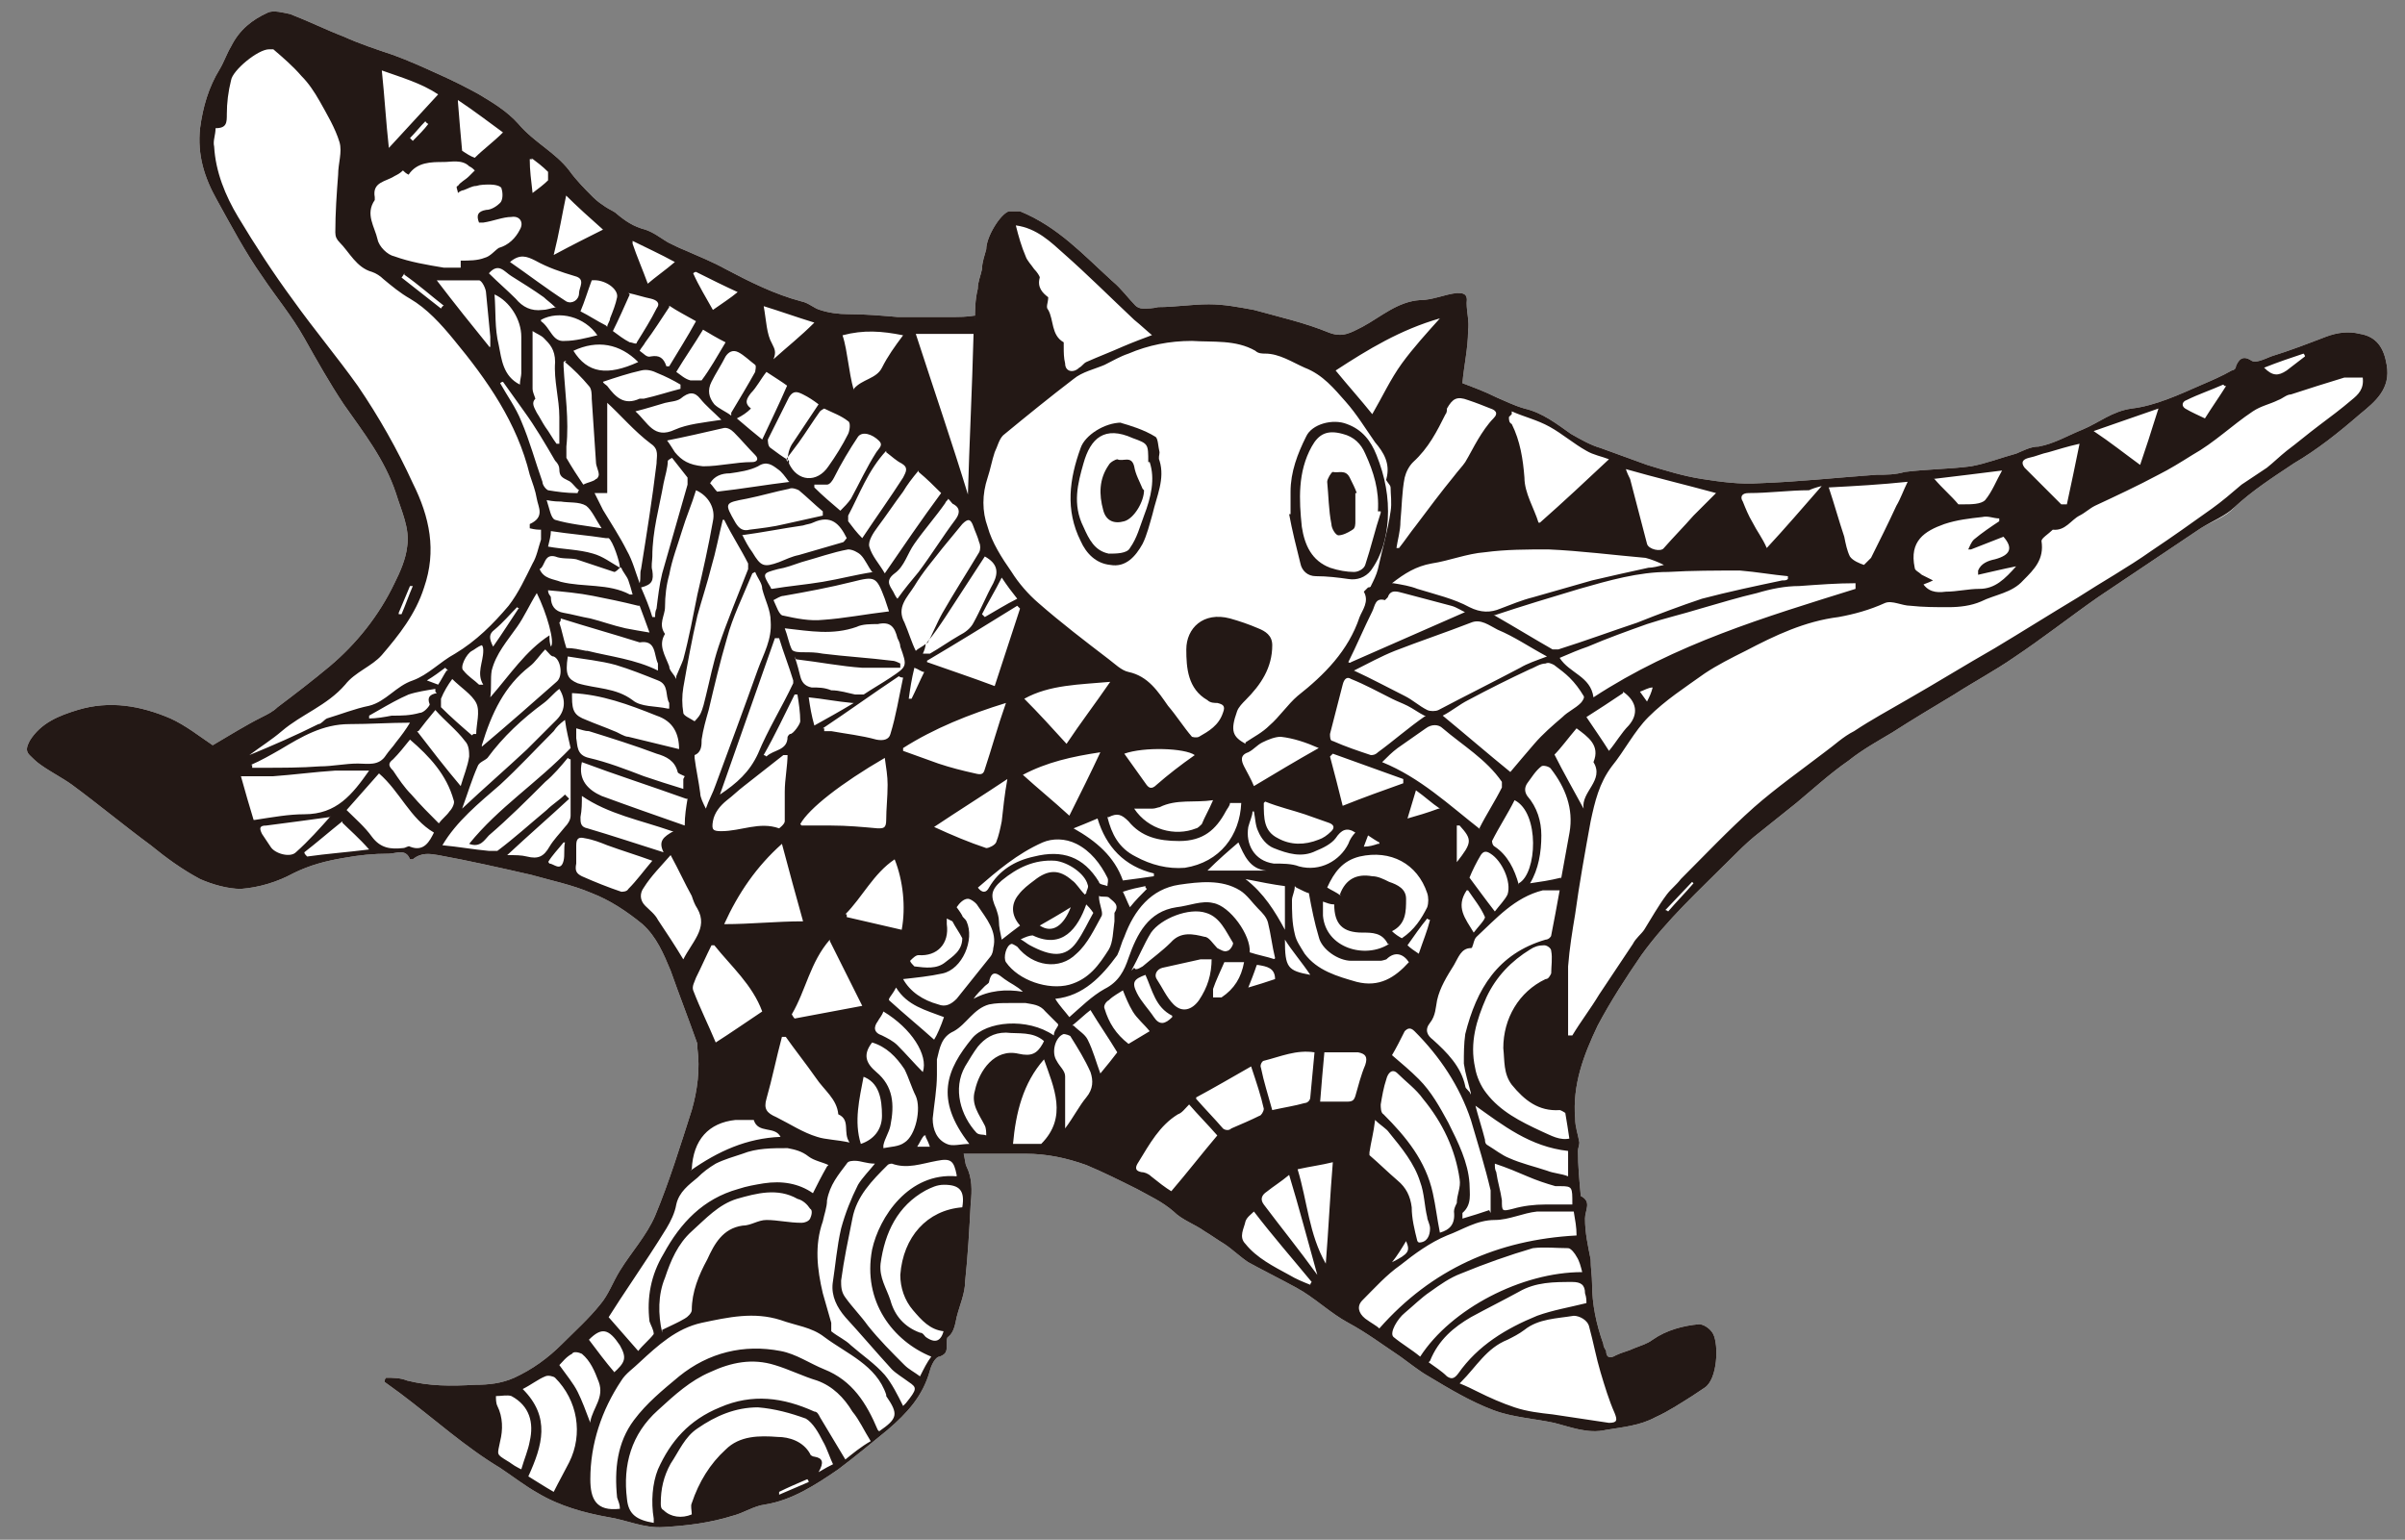 <?xml version="1.0" encoding="UTF-8"?>
<svg id="_圖層_2" xmlns="http://www.w3.org/2000/svg" version="1.1" viewBox="0 0 170.7 109.3">
  <rect x="0" y="0" width="170.7" height="109.3" fill="#808080" stroke="none"/>
  <!-- Generator: Adobe Illustrator 29.3.1, SVG Export Plug-In . SVG Version: 2.1.0 Build 151)  -->
  <defs>
    <style>
      .st0 {
        fill: #231815;
      }

      .st1 {
        fill: #fff;
      }
    </style>
  </defs>
  <path class="st1" d="M69.2,22.8c0-.7,0-1.5.2-2.3,0-.5.2-.9.3-1.4,0-.5.2-1,.3-1.4,0-.9,1-2.5,1.6-2.7.3,0,.6,0,.8,0,2.7,1.1,4.5,3.1,6.6,5,.6.5,1.1,1.2,1.6,1.7.1.1.3.2.5.2.4,0,.7,0,1.1-.1,1.2,0,2.4-.2,3.6-.2,1.1,0,2.1.2,3.2.4,1.8.5,3.6.9,5.3,1.6,1,.4,1.6,0,2.4-.4,1.3-.7,2.5-1.8,4.1-1.9.9,0,1.7-.4,2.6-.5.4,0,.8,0,.7.7,0,.7.2,1.3.1,2,0,1.2-.3,2.5-.4,3.7.8.3,1.6.6,2.4,1,.7.3,1.3.6,2,.8,1.3.3,2.3,1.1,3.3,1.8.7.4,1.4.8,2.1,1,1.1.4,2.2.8,3.3,1.2,1.3.4,2.6.8,3.9,1,1.3.2,2.7.4,4.1.3,2.8-.1,5.5-.4,8.3-.6.7,0,1.3,0,2-.2,1.6-.2,3.2-.2,4.7-.4,1.1-.2,2.1-.6,3.2-.9.5-.2,1-.5,1.6-.5,1.1-.2,2.1-.8,3.1-1.2,1.2-.5,2.1-1.3,3.5-1.5,1.7-.2,3.4-1,5-1.7.7-.3,1.4-.6,2.1-1,.1,0,.3-.1.3-.3.2-.5.5-.8,1.1-.4.3.2.9-.1,1.4-.3,1.3-.4,2.6-.9,3.9-1.4.8-.3,1.6-.4,2.4-.2,1.2.2,1.7,1,1.9,2.2.3,1.7-.8,2.6-1.9,3.5-1.5,1.3-3,2.5-4.7,3.5-1.5,1-2.9,1.9-4.2,3.1-.6.7-1.6,1-2.4,1.5-2.4,1.6-4.9,3.3-7.3,4.9-2,1.4-3.9,2.9-6,4.3-1.3.9-2.8,1.7-4.2,2.6-1.5.9-3,1.8-4.4,2.7-1,.6-2.1,1.2-3.1,2-1.3.9-2.5,2-3.7,3-1,.8-2,1.6-3,2.4-.6.5-1.1,1-1.7,1.6-2.2,2.2-4.5,4.3-6.3,6.8-1.1,1.6-2.2,3.3-3.1,5-1,2.1-1.8,4.2-1.6,6.6,0,.6.2,1.1.3,1.7,0,.2-.1.4-.1.6,0,1.1.1,2.1.2,3.2.8.4.3,1,.3,1.6,0,1,.2,1.9.4,2.9,0,.6.1,1.2.1,1.7,0,1.5.3,2.9.8,4.3,0,.2.1.3.2.5,0,.4.2.6.7.3.4-.2.9-.3,1.3-.5.5-.2.9-.3,1.3-.6,1-.7,2.2-1,3.3-1.1.3,0,.8.3,1,.7.4.8.3,3.2-.6,3.8-.3.2-.6.4-.9.6-.8.5-1.7,1.1-2.6,1.5-1.1.6-2.3.7-3.5.9-1.3.3-2.5-.2-3.7-.5-1.4-.3-3-.4-4.3-.9-1.6-.6-3.1-1.5-4.6-2.4-.7-.4-1.3-.9-2-1.4-1.2-.8-2.4-1.7-3.7-2.4-1.3-.7-2.4-1.8-3.7-2.5-1.1-.6-2.3-1.2-3.4-1.8-.6-.4-1.1-.9-1.7-1.3-.5-.3-.9-.6-1.4-.9-.7-.5-1.6-.8-2.2-1.4-.8-.7-1.7-1.1-2.6-1.6-1.2-.6-2.4-1.2-3.6-1.7-1.4-.5-2.8-.8-4.3-.8-1.4,0-2.9,0-4.4,0,.1.4.1.7.2.9.4.8.4,1.7.3,2.6-.1,1.9-.2,3.7-.4,5.6,0,.8-.4,1.7-.6,2.5-.1.5-.2,1.1-.6,1.4-.1,0-.1.3-.1.5,0,.5,0,.7-.5.9-.3,0-.6.6-.7,1-.5,1.8-1.6,3-3,4.2-1.1.9-2.3,1.9-3.5,2.8-1.6,1.1-3.3,2.2-5.2,2.5-.8.1-1.5.6-2.3.8-1.6.5-3.2.7-4.9.8-1.4.1-2.6-.5-3.9-.7-1.7-.3-3.5-.8-5-1.7-.9-.5-1.8-1.2-2.7-1.8-2.5-1.5-4.7-3.5-7.1-5.3-.4-.3-.7-.5-1.1-.8,0-.1,0-.2.1-.3.5,0,1,0,1.5.2,1.6.4,3.1.4,4.8.3,1,0,1.9-.1,2.8-.5,1.3-.6,2.4-1.4,3.4-2.4.9-.9,1.9-1.8,2.7-2.8.6-.7.9-1.6,1.4-2.4.8-1.3,1.9-2.5,2.5-3.9,1-2.4,1.8-5,2.6-7.5.4-1.4.6-2.9.4-4.4,0-.1,0-.2,0-.3-.6-1.7-1.3-3.5-1.9-5.2-.5-1.2-1-2.4-2-3.3-1.1-.9-2.3-1.7-3.6-2.2-1.4-.6-2.9-.9-4.3-1.3-2.2-.5-4.4-1-6.6-1.4-.6-.1-1.2-.2-1.8.3,0,0-.2,0-.2,0-.3-.8-1-.4-1.5-.4-1.1,0-2.1.1-3.2.3-1.2.2-2.4.5-3.6,1.1-1.1.6-2.4,1-3.7,1.1-.9,0-2-.3-2.9-.7-1.3-.7-2.4-1.5-3.5-2.4-1.9-1.4-3.7-2.9-5.6-4.3-.7-.5-1.5-.9-2.2-1.4-.3-.2-.6-.5-.8-.7-.3-.3-.2-.6,0-1,.8-1.3,2.1-1.8,3.4-2.2,2.3-.7,4.5-.3,6.6.6,1.1.5,2.1,1.3,3,1.9,1.2-.7,2.3-1.4,3.5-2,.4-.2.8-.4,1.1-.7,1.2-.9,2.5-1.9,3.7-2.9,1.9-1.6,3.5-3.6,4.6-5.9.4-.8.8-1.7.9-2.6.2-1.3-.4-2.5-.8-3.8-.8-2.4-2.3-4.3-3.7-6.3-1-1.5-1.9-3.1-2.8-4.7-.9-1.6-2-2.9-3-4.4-1.2-1.7-2.2-3.6-3.2-5.4-.9-1.6-1.4-3.2-1.2-5.1.2-1.5.6-2.9,1.4-4.2.3-.5.5-1.1.8-1.6.6-1.2,1.5-1.9,2.6-2.4.4-.2,1.1,0,1.6.1,1.3.5,2.5,1.1,3.8,1.6,1.1.5,2.3.9,3.5,1.3,1.1.4,2.2.9,3.3,1.4.9.4,1.9.9,2.8,1.4,1,.6,2,1.2,2.8,2.1,1.1,1.3,2.6,2,3.6,3.3.5.7,1.1,1.3,1.7,1.9.3.3.6.5.9.7.3.2.6.3.8.5.6.5,1.2.9,2,1.1.6.2,1.1.6,1.6.9.4.2.8.4,1.3.6.9.4,1.9.8,2.8,1.3,1.7.9,3.5,1.8,5.4,2.3.5.1.9.5,1.3.6.6.2,1.3.3,2,.3,1.2,0,2.3.1,3.5.2,1.3,0,2.5,0,3.8,0,.6,0,1.1,0,1.7-.1"/>
  <path class="st0" d="M69.2,22.8c0-.7,0-1.5.2-2.3,0-.5.2-.9.3-1.4,0-.5.2-1,.3-1.4,0-.9,1-2.5,1.6-2.7.3,0,.6,0,.8,0,2.7,1.1,4.5,3.1,6.6,5,.6.5,1.1,1.2,1.6,1.7.1.1.3.2.5.2.4,0,.7,0,1.1-.1,1.2,0,2.4-.2,3.6-.2,1.1,0,2.1.2,3.2.4,1.8.5,3.6.9,5.3,1.6,1,.4,1.6,0,2.4-.4,1.3-.7,2.5-1.8,4.1-1.9.9,0,1.7-.4,2.6-.5.4,0,.8,0,.7.7,0,.7.2,1.3.1,2,0,1.2-.3,2.5-.4,3.7.8.3,1.6.6,2.4,1,.7.3,1.3.6,2,.8,1.3.3,2.3,1.1,3.3,1.8.7.4,1.4.8,2.1,1,1.1.4,2.2.8,3.3,1.2,1.3.4,2.6.8,3.9,1,1.3.2,2.7.4,4.1.3,2.8-.1,5.5-.4,8.3-.6.7,0,1.3,0,2-.2,1.6-.2,3.2-.2,4.7-.4,1.1-.2,2.1-.6,3.2-.9.5-.2,1-.5,1.6-.5,1.1-.2,2.1-.8,3.1-1.2,1.2-.5,2.1-1.3,3.5-1.5,1.7-.2,3.4-1,5-1.7.7-.3,1.4-.6,2.1-1,.1,0,.3-.1.3-.3.2-.5.5-.8,1.1-.4.3.2.9-.1,1.4-.3,1.3-.4,2.6-.9,3.9-1.4.8-.3,1.6-.4,2.4-.2,1.2.2,1.7,1,1.9,2.2.3,1.7-.8,2.6-1.9,3.5-1.5,1.3-3,2.5-4.7,3.5-1.5,1-2.9,1.9-4.2,3.1-.6.6-1.6,1-2.4,1.5-2.4,1.6-4.9,3.3-7.3,4.9-2,1.4-3.9,2.9-6,4.3-1.3.9-2.8,1.7-4.2,2.6-1.5.9-3,1.8-4.4,2.7-1,.6-2.1,1.2-3.1,2-1.3.9-2.5,2-3.7,3-1,.8-2,1.6-3,2.4-.6.5-1.1,1-1.7,1.6-2.2,2.2-4.5,4.3-6.3,6.8-1.1,1.6-2.2,3.3-3.1,5-1,2.1-1.8,4.2-1.6,6.6,0,.6.2,1.1.3,1.7,0,.2-.1.4-.1.6,0,1.1.1,2.1.2,3.2.8.4.3,1,.3,1.6,0,1,.2,1.9.4,2.9,0,.6.1,1.2.1,1.7,0,1.5.3,2.9.8,4.3,0,.2.1.3.2.5,0,.4.2.6.7.3.4-.2.9-.3,1.3-.5.5-.2.9-.3,1.3-.6,1-.7,2.2-1,3.3-1.1.3,0,.8.3,1,.7.4.8.3,3.2-.6,3.8-.3.2-.6.4-.9.6-.8.5-1.7,1.1-2.6,1.5-1.1.6-2.3.7-3.5.9-1.3.3-2.5-.2-3.7-.5-1.4-.3-3-.4-4.3-.9-1.6-.6-3.1-1.5-4.6-2.4-.7-.4-1.3-.9-2-1.4-1.2-.8-2.4-1.7-3.7-2.4-1.3-.7-2.4-1.8-3.7-2.5-1.1-.6-2.3-1.2-3.4-1.8-.6-.4-1.1-.9-1.7-1.3-.5-.3-.9-.6-1.4-.9-.7-.5-1.6-.8-2.2-1.4-.8-.7-1.7-1.1-2.6-1.6-1.2-.6-2.4-1.2-3.6-1.7-1.4-.5-2.8-.8-4.3-.8-1.4,0-2.9,0-4.4,0,.1.4.1.7.2.9.4.8.4,1.7.3,2.6-.1,1.9-.2,3.7-.4,5.6,0,.8-.4,1.7-.6,2.5-.1.5-.2,1.1-.6,1.4-.1,0-.1.3-.1.5,0,.5,0,.7-.5.9-.3,0-.6.6-.7,1-.5,1.8-1.6,3-3,4.2-1.1.9-2.3,1.9-3.5,2.8-1.6,1.1-3.3,2.2-5.2,2.5-.8.1-1.5.6-2.3.8-1.6.5-3.2.7-4.9.8-1.4.1-2.6-.5-3.9-.7-1.7-.3-3.5-.8-5-1.7-.9-.5-1.8-1.2-2.7-1.8-2.5-1.5-4.7-3.5-7.1-5.3-.4-.3-.7-.5-1.1-.8,0-.1,0-.2.1-.3.5,0,1,0,1.5.2,1.6.4,3.1.4,4.8.3,1,0,1.9-.1,2.8-.5,1.3-.6,2.4-1.4,3.4-2.4.9-.9,1.9-1.8,2.7-2.8.6-.7.9-1.6,1.4-2.4.8-1.3,1.9-2.5,2.5-3.9,1-2.4,1.8-5,2.6-7.5.4-1.4.6-2.9.4-4.4,0-.1,0-.2,0-.3-.6-1.7-1.3-3.5-1.9-5.2-.5-1.2-1-2.4-2-3.3-1.1-.9-2.3-1.7-3.6-2.2-1.4-.6-2.9-.9-4.3-1.3-2.2-.5-4.4-1-6.6-1.4-.6-.1-1.2-.2-1.8.3,0,0-.2,0-.2,0-.3-.8-1-.4-1.5-.4-1.1,0-2.1.1-3.2.3-1.2.2-2.4.5-3.6,1.1-1.1.6-2.4,1-3.7,1.1-.9,0-2-.3-2.9-.7-1.3-.7-2.4-1.5-3.5-2.4-1.9-1.4-3.7-2.9-5.6-4.3-.7-.5-1.5-.9-2.2-1.4-.3-.2-.6-.5-.8-.7-.3-.3-.2-.6,0-1,.8-1.3,2.1-1.8,3.4-2.2,2.3-.7,4.5-.3,6.6.6,1.1.5,2.1,1.3,3,1.9,1.2-.7,2.3-1.4,3.5-2,.4-.2.8-.4,1.1-.7,1.2-.9,2.5-1.9,3.7-2.9,1.9-1.6,3.5-3.6,4.6-5.9.4-.8.8-1.7.9-2.6.2-1.3-.4-2.5-.8-3.8-.8-2.4-2.3-4.3-3.7-6.3-1-1.5-1.9-3.1-2.8-4.7-.9-1.6-2-2.9-3-4.4-1.2-1.7-2.2-3.6-3.2-5.4-.9-1.6-1.4-3.2-1.2-5.1.2-1.5.6-2.9,1.4-4.2.3-.5.5-1.1.8-1.6.6-1.2,1.5-1.9,2.6-2.4.4-.2,1.1,0,1.6.1,1.3.5,2.5,1.1,3.8,1.6,1.1.5,2.3.9,3.5,1.3,1.1.4,2.2.9,3.3,1.4.9.4,1.9.9,2.8,1.4,1,.6,2,1.2,2.8,2.1,1.1,1.3,2.6,2,3.6,3.3.5.7,1.1,1.3,1.7,1.9.3.3.6.5.9.7.3.2.6.3.8.5.6.5,1.2.9,2,1.1.6.2,1.1.6,1.6.9.4.2.8.4,1.3.6.9.4,1.9.8,2.8,1.3,1.7.9,3.5,1.8,5.4,2.3.5.1.9.5,1.3.6.6.2,1.3.3,2,.3,1.2,0,2.3.1,3.5.2,1.3,0,2.5,0,3.8,0,.6,0,1.1,0,1.7-.1M44,40.3c0-.4-.5-1.9-.8-2.1,0,0-.1,0-.2,0-1.3-.2-2.6-.3-3.9-.5,0,.3-.1.7-.2,1.1,1.1.2,2.2.2,3.2.5.7.2,1.2.6,1.9,1-.1.1-.3.3-.4.3-.9-.3-1.8-.6-2.7-.9-.5-.1-1,0-1.5-.2-.8-.2-.7.7-1.1.9.3.7,1,.7,1.5.9,1.6.4,3.4.1,4.9.9,0,0,.1,0,.2,0-.1-.4-.2-.7-.3-1-.1-.3-.4-.6-.5-.9ZM55.9,32.8c0-.5.1-1,.4-1.4.6-.9,1.2-1.8,1.8-2.7-.4-.3-.7-.5-1.1-.7-.4-.2-.7-.3-1,.2-.5,1-1,2-1.5,3,0,.1,0,.5.2.6.4.3.8.6,1.3.9,0,0,0,.1,0,.2.6,1.3,2,1.4,2.8.2.5-.7,1-1.5,1.4-2.3.1-.2.2-.8,0-.9-.5-.4-1.1-.6-1.7-.9,0,0-.2.1-.3.2-.5.7-1,1.5-1.5,2.2-.3.4-.6.8-.9,1.2ZM65.8,45.7c.4-.7.7-1.5,1.1-2.2.8-1.4,1.7-2.8,2.6-4.3.1-.2.1-.5,0-.7-.1-.4-.3-.8-.4-1.1-.2-.6-.4-.6-.8-.2-.5.6-.9,1.1-1.4,1.7-.7.9-1.4,1.7-2,2.7-.5.8-1.3,1.5-.7,2.6.3.7.5,1.4.8,2,.2-.2.5-.3.7-.5,0,.2-.1.5-.2.7.2,0,.4,0,.5,0,.7-.4,1.4-.9,2.1-1.3.4-.2.8-.5,1-.9.5-.9.9-1.9,1.4-2.8.4-.8.3-1.4-.6-1.9-.9,1.4-1.9,2.9-2.8,4.3-.4.6-.8,1.2-1.3,1.8ZM88.4,52.7c.6-.4,1.2-.7,1.7-1.2.7-.6,1.3-1.5,2-2.1,1.9-1.5,3.6-3.2,4.4-5.6.2-.5.7-1.1.3-1.8,0,0,.2-.2.3-.3,0,0,.2,0,.2-.1.2-.4.4-.8.5-1.2.3-1.4.7-2.7.9-4.1.1-.6,0-1.2,0-1.7,0-.2-.4-.5-.3-.6.3-1.1-.2-1.9-.8-2.6-.7-1-1.3-2-2.1-2.9-.8-.9-1.6-1.9-2.9-2.4-.9-.4-1.8-1-2.8-1-.2,0-.5,0-.7-.2-1.4-.8-3-.6-4.5-.7-1.6,0-3.1.3-4.5.9-.6.2-1.1.5-1.7.8-.7.3-1.6.5-2.2,1-1.7,1.3-3.3,2.6-5,4-.3.3-.4.8-.6,1.2-.2.6-.3,1.2-.5,1.8-.4,1.2-.4,2.4,0,3.5.3,1.1,1,2.2,1.7,3.2.5.8,1.2,1.6,1.9,2.2,1.6,1.4,3.3,2.7,5,4,.4.3.9.8,1.4.9,1.4.3,2.1,1.4,2.8,2.4.6.7,1.1,1.5,1.7,2.2,0,0,.3.1.5,0,.7-.4,1.4-.8,1.7-1.7.2-.5,0-.6-.4-.7-.2,0-.5,0-.7-.2-1.4-.8-1.5-2.3-1.5-3.6,0-1.5,1.2-2.7,3.1-2.2.7.2,1.3.4,2,.7.5.2,1,.5,1,1.2,0,1.6-.8,2.8-1.9,3.9-.2.2-.5.5-.6.8-.5,1.4-.3,1.8.6,2.3ZM111.5,73.5h.1c.6-1,1.3-1.9,1.9-2.9.8-1.2,1.6-2.4,2.4-3.6.2-.4.6-.7.8-1,.5-.8,1-1.7,1.6-2.5.3-.4.7-.7,1-1.1,1.7-1.7,3.4-3.5,5.2-5.1,1.6-1.4,3.3-2.6,5-3.9.7-.5,1.3-1.1,2.1-1.5,1.2-.8,2.5-1.5,3.7-2.2,2.1-1.2,4.2-2.5,6.3-3.7,2-1.2,3.9-2.4,5.9-3.6,1.7-1.1,3.5-2.1,5.2-3.3,1.5-1,2.9-2,4.3-3,.7-.5,1.4-1.1,2.1-1.7.6-.4,1.2-.8,1.8-1.2.5-.4.9-.8,1.4-1.2.8-.6,1.5-1.2,2.3-1.8.8-.6,1.6-1.2,2.3-1.8.5-.4.9-.8.8-1.6-.4,0-.9,0-1.3,0-1.3.4-2.6.8-3.8,1.2-.3,0-.6.3-.9.4-.6.3-1.2.4-1.8.8-1.5,1-2.7,2.2-4.3,3.1-.8.5-1.6,1-2.4,1.4-1.5.8-3,1.5-4.5,2.2-.4.2-.7.5-1.1.7-.6.3-1,1.1-1.9,1,0,0,0,0,0,0-.3.3-.8.6-.8.8.2,1.3-.5,2-1.3,2.8-.8.9-2,1-3,1.5-.7.3-1.5.4-2.3.4-.9,0-1.8,0-2.7-.1-.6,0-1.3-.4-1.8-.2-1.1.5-2.2.8-3.3,1-2.4.3-4.5,1.3-6.6,2.4-1,.5-2,1-2.9,1.6-1.4,1-2.8,1.9-4,3.1-1,1-1.7,2.4-2.6,3.5-.9,1.2-1.2,2.5-1.5,3.9-.4,2.2-.8,4.4-1.1,6.6-.2,1.2-.4,2.4-.5,3.7,0,.5,0,1,0,1.5,0,1.1,0,2.3,0,3.4ZM37.6,37.2c1.1-.5.6-1.2.5-1.8-.1-.6-.3-1.1-.5-1.7-.9-3.7-3-6.7-5.4-9.6-.9-1.1-1.9-2.2-3.1-2.9-.7-.4-1.3-.9-1.9-1.4-.2-.2-.5-.4-.8-.5-1.1-.3-1.6-1.4-2.3-2.1-.2-.2-.3-.4-.3-.7,0-1.4.1-2.8.2-4.1,0-.8.3-1.6.1-2.3-.3-1-.9-2-1.4-2.9-.4-.7-.8-1.3-1.3-1.8-.6-.7-1.3-1.3-2-1.9,0,0-.2,0-.3,0-.8,0-2.6,1.5-2.7,2.2-.2.8-.3,1.6-.3,2.4,0,.6,0,1-.8,1,0,.5-.2.9-.1,1.3.1,1.8.8,3.5,1.7,5,1.2,2,2.5,4,3.9,5.9,1.5,2.1,3.1,4,4.6,6.1,1.5,2.2,2.8,4.5,3.9,6.9,1.2,2.4,1.7,4.8.8,7.4-.6,1.9-1.8,3.4-3,4.8-.7.8-1.9,1.2-2.6,2.1-1.3,1.5-3.1,2.1-4.5,3.3-.7.6-1.5,1.1-2.3,1.7,1.7-.7,3.3-1.4,4.9-2.2.2,0,.4-.3.6-.4,1-.3,2-.7,3-.9,1.2-.3,1.9-1.4,3.1-1.8,1.1-.4,1.9-1.3,3-1.9,1.5-.9,2.7-2.1,3.8-3.4.7-.9,1.2-2,1.7-3,.3-.5.4-1.1.6-1.7,0-.2,0-.4,0-.7-.2,0-.4,0-.8-.1ZM62.4,101.6c1.3-.9,1.4-1.2.5-2.5,0,0,0,0,0-.1-.7-2.1-2.8-2.9-4.4-4.1-.9-.7-2-.8-3.1-1.2-1.9-.6-3.7-.2-5.6.2-1.8.4-3.1,1.6-4.4,2.8-.4.4-1,.8-1.3,1.3-1.4,2.1-2.2,4.5-2.2,7,0,1.4.4,2.3,2.1,2.1,0-.3-.1-.5-.2-.8-.2-2,0-3.9,1.2-5.5.9-1.2,2-2.1,3.2-3.1,2.1-1.7,4.6-2.3,7.2-1.8,1.1.2,2.1.9,3.1,1.3,2,.8,3,2.4,3.8,4.3ZM46.4,107.8c-.2-1.2-.1-2.5.3-3.5.9-2,2.2-3.5,4.4-4.4,2.3-1,4.5-.7,6.7.3.2,0,.3.2.4.4.6,1,1.2,2,1.8,3,.5-.4,1.1-.9,1.8-1.3-.5-.8-.8-1.5-1.3-2.1-.6-1-1.4-1.8-2.5-2.2-1-.3-2-.8-3-1.1-1.6-.5-3.1-.2-4.6.5-1.4.6-2.5,1.6-3.7,2.7-1.9,1.7-2.5,3.9-2.2,6.3.1,1.1.7,1.5,1.9,1.7ZM34,15.8c-.2-.5-.1-.8.5-.9.4,0,.8-.3,1-.5.2-.2.2-.7.1-1,0-.2-.5-.3-.8-.3-.3,0-.7,0-1,.1-.3,0-.6.2-.9.3-.1,0-.3.1-.4.2,0-.2-.2-.5,0-.5.2-.3.5-.4.8-.7.1-.1.3-.3.4-.4-.1-.1-.2-.2-.4-.3-.5-.5-1.3-.3-1.8-.3-.9,0-1.9,0-2.5.9-.2-.1-.3-.2-.4-.3-.2.2-.4.3-.6.4-.6.4-1.6.4-1.4,1.5,0,0,0,.1,0,.2-.7,1,0,1.9.2,2.8.1.5.7,1.1,1.2,1.2,1.1.4,2.3.6,3.5.8.4,0,.7,0,1.2,0,0-.2,0-.3,0-.5.6,0,1.2,0,1.7-.2.4-.1.7-.5,1-.7.7-.2,1.2-.7,1.5-1.3.3-.5,0-1-.6-.9-.6,0-1.3.3-2,.4ZM103.6,98.2c.5.2.9.4,1.3.6.8.4,1.7.8,2.6,1.1.9.3,1.8.4,2.7.5,1.3.2,2.7.4,4,.6.6,0,.6-.2.4-.7-.4-.9-.7-1.9-1-2.9-.3-1-.5-2.1-.8-3.2-.1-.5-.7-.8-1.1-.8-1.2.2-2.5.2-3.5,1-.4.3-.8.5-1.2.7-1.5.6-2.2,1.9-3.3,3ZM106.1,43.7c1.4.8,2.7,1.6,4.1,2.4.1,0,.3,0,.4,0,1.9-.6,3.8-1.3,5.6-1.9,1.5-.6,3.1-1.2,4.6-1.7,1.9-.5,3.8-.9,5.7-1.3.2,0,.3,0,.4-.1,0,0,0-.1,0-.2-1.1-.1-2.2-.3-3.4-.4-1.7,0-3.4,0-5.1.1-2.1,0-4.2.6-6.3,1.2-2,.6-4,1.2-6.1,1.9ZM98.9,41.4c.6.1,1.2.2,1.7.4,1.3.4,2.6.7,3.7,1.3.8.4,1.5.4,2.2.1.8-.3,1.5-.6,2.3-.8,1.4-.4,2.8-.8,4.2-1.2,1.3-.3,2.6-.6,4-.9.3,0,.7-.1,1.1-.2-.4-.2-.9-.4-1.3-.5-2.3-.2-4.6-.5-6.9-.6-1.5,0-3,0-4.5.2-1.3.1-2.5.6-3.8.8-1.1.2-1.9.7-2.8,1.4ZM96.1,47.6c1.3.6,2.4,1.2,3.6,1.8.6.3,1,.7,1.6,1,.2.1.6.1.8,0,1.9-1,3.9-2,5.8-3,.5-.3,1.1-.5,1.9-.8-1.3-.7-2.3-1.4-3.5-1.9-.6-.3-1.2-.8-1.9-.5-1.8.7-3.6,1.3-5.4,2-1,.4-1.9.9-2.9,1.4ZM131.7,41.7c0,0,0-.2,0-.3-1.3,0-2.6.1-4,.2-1,0-2,.2-3,.5-1.3.3-2.6.7-4,1.1-1.3.4-2.6.7-3.8,1.1-1.4.5-2.8,1-4.2,1.6-.6.2-1.3.5-2,.8.7,1.1,2.2,1.3,2.4,2.8,5.8-3.8,12.2-5.7,18.6-7.7ZM81.9,23.9c-.5-.4-.9-.8-1.4-1.2-1.7-1.6-3.3-3.2-5-4.7-.9-.8-1.9-1.8-3.4-2,.2.8.4,1.5.7,2.2.1.3.4.6.6.9.2.2.4.5.4.6-.2.7.2,1.1.6,1.4,0,.4-.2.7,0,.9.4.7.2,1.8,1.1,2.3,0,0,0,.2,0,.3,0,.4,0,.8.1,1.2,0,.6.6.7,1,.3.2-.1.3-.3.5-.4.9-.4,1.7-.7,2.6-1.1.7-.3,1.5-.6,2.3-.9ZM58.8,82.7c-.4-.2-1-.3-1.4-.6-.5-.4-1-.5-1.5-.6-1.1,0-2.2,0-3.2.4-.6.2-1.3.4-1.9.7-.5.3-.9.6-1.3,1-.6.5-1.3,1-1.5,1.9-.1.6-.4,1.2-.7,1.7-.8,1.3-1.6,2.5-2.4,3.7-.6.9-1.2,1.8-1.7,2.6.7.8,1.4,1.6,2.1,2.4.3-.4.8-.8,1.1-1.2,0-.3-.2-.6-.3-.9-.2-1.7.1-3.3,1-4.8,1.2-2.2,2.8-3.9,5.3-4.6.6-.2,1.2-.3,1.8-.4,1.3-.2,2.5,0,3.5.7.3-.6.6-1.2,1-1.9ZM107.2,54.8c.5-.6,1.1-1.3,1.7-2,.6-.7,1.3-1.3,2-1.9.4-.4.9-.6,1.3-1,.1-.1.3-.4.2-.5-.3-.5-.6-.9-1-1.3-.3-.3-.7-.6-1.1-.9-.2-.1-.4-.2-.6-.1-.4,0-.8.3-1.1.4-1.5.7-2.9,1.4-4.4,2.2-.6.3-1.2.8-1.8,1.1,1.7,1.4,3.2,2.7,4.8,4ZM104.4,77.6c-.2-.8-.4-1.4-.5-2.1,0-.7,0-1.4.1-2.1.8-3.2,2.3-5.7,5.7-6.7.2,0,.4-.2.4-.3.2-1,.4-2.1.6-3.2-.5,0-.8,0-1.2,0-2,.5-3.3,2-4.7,3.3-.2.2-.2.5-.3.7,0,0,0,.1-.1.1-.7,0-.9.7-1.2,1.2-.5.8-1,1.6-1.2,2.5-.1.5-.1,1.1-.5,1.6-.4.5-.2.9.2,1.2,1,.9,2,1.9,2.3,3.3,0,.2.3.3.4.6ZM40.1,56.4l.3.3c-1.4,1.3-2.9,2.6-4.4,4,.6,0,1,0,1.4.1.8.2,1.2,0,1.6-.7.3-.5.7-.9,1.1-1.4.2-.2.4-.5.4-.8,0-1.3,0-2.7,0-4,0,0-.1,0-.2-.1-.5.6-1,1.2-1.6,1.7-1.3,1.3-2.6,2.6-4,3.8-.3.3-.6.9-1.4.6,2.1-2.6,4.8-4.3,7.2-6.8-.1-.5-.3-1.2-.4-2-.4.3-.6.5-.8.8-1.3,1.3-2.5,2.6-3.8,3.8-1.5,1.3-3.1,2.6-4.1,4.3,1.1.1,2.2.3,3.3.4.2,0,.5,0,.6,0,1.2-.9,2.3-1.9,3.5-2.9.4-.4.9-.7,1.3-1.1ZM111.8,86c-1,0-1.8,0-2.7,0-1,.1-2,.6-3,.6-1.3,0-2.3.7-3.4,1.1-1.2.5-2.3,1.3-3.3,2.1-1,.7-1.8,1.6-2.7,2.5-.4.4-.3.9.2,1.3.4.3.8.5,1,.7,3.7-4.2,8.4-6.3,14-6.6,0-.6-.1-1.1-.2-1.7ZM67.9,83.4c-.2-1-.4-1.2-1.4-1-1.1.2-2.1.6-3.2.2,0,0-.2,0-.3.1-1.1,1.1-2.2,2.2-2.5,3.8-.3,1.5-.6,2.9-.8,4.4,0,.4,0,.8.3,1.2.5.7,1.1,1.3,1.6,2,.8,1,1.7,1.9,2.6,2.8.3.3.7.5,1.1.8.3-.6.5-1,.8-1.4-2.7-1.1-4.9-3.9-4.2-7.6.5-2.3,2.6-5.5,6-5.2ZM59.2,104.1c-.3-.6-.5-1.3-.8-1.8-.3-.6-.7-1.3-1.2-1.6-1.1-.4-2.2-.7-3.4-.8-1.6,0-3,.6-4.3,1.5-.9.6-1.3,1.6-1.9,2.5-.5.9-.7,1.8-.7,2.8,0,.2,0,.4.2.5.5.5,1.3.6,2,.3,0-.3-.1-.6,0-.8.5-1.5,1.3-2.8,2.4-3.8,1-1,2.4-1,3.7-.9.8,0,1.8.3,2.3,1.2,0,.1.2.2.3.2.6.1.7.4.3,1.1.5-.3.7-.4,1.1-.6ZM111.4,80.9c-.1-.7-.2-1.3-.3-1.9,0,0-.3-.2-.4-.2-1.5.1-2.5-.7-3.4-1.8-.6-.8-.5-1.7-.6-2.6,0-2.1,1.1-4,3-4.9.2,0,.3-.2.4-.4,0-.5.1-1.1,0-1.6,0-.2-.3-.4-.5-.4-.4,0-.7.1-1,.3-1.3.8-2.4,1.9-3.1,3.4-.7,1.6-1.2,3.2-.8,5,.1.6.4,1.3.8,1.8,1,1.3,2.4,2,3.9,2.7.7.3,1.3.7,2.1.5ZM53.4,40.7c-.7,1.7-1.4,3.1-1.8,4.6-.5,1.7-.9,3.4-1.3,5.1-.2.7-.4,1.4-.5,2.1,0,.4,0,.9-.5,1.1,0,0,0,.1,0,.2.1.8.3,1.7.4,2.5,0,.3.2.7.4,1.1.2-.6.5-1.1.7-1.7,1-2.7,2-5.4,3-8.2.4-1.1,1-2.1.9-3.4,0-.8-.4-1.5-.6-2.3,0-.4-.3-.7-.5-1.2ZM112.3,90.3c-.1-.4-.2-.8-.4-1.1-.1-.2-.4-.6-.6-.6-.8,0-1.7-.1-2.5,0-1.7.5-3.4,1.1-5.1,1.8-.8.3-1.5.8-2.2,1.3-.6.4-1.2,1-1.8,1.5-.5.4-1.1,1.4-.8,1.7.6.5,1.3.9,1.9,1.4,2.2-3.4,7.2-6,11.5-6ZM47,94.4c.6-.3,1.1-.5,1.6-.8.2-.1.5-.4.5-.6,0-1.3.5-2.5,1.1-3.6.5-1.1,1.1-2.2,2.5-2.4.6,0,1.1-.4,1.7-.4.8,0,1.6.2,2.5.2.2,0,.5-.1.6-.3.1-.2.2-.6,0-.7-.2-.3-.5-.6-.9-.7-1.4-.8-2.9-.4-4.3,0-1.3.4-2.2,1.4-3.2,2.3-1,.9-1.5,2.1-1.9,3.3-.5,1.2-.5,2.6-.2,3.9ZM43.1,28.4v6.6h-.9c.2.4.4.8.6,1.2.6,1,1.2,1.9,1.7,2.9.4.7.6,1.5.9,2.3.1-.4,0-.7.1-1,.4-2.5.8-5,1.1-7.5,0-.5.2-1-.4-1.4-1.2-.9-2.1-2-3.2-3ZM105,58.8c.5-1,1.1-1.9,1.6-2.9,0,0,0-.3,0-.4-1.1-1.6-2.8-2.6-4.2-3.8-.3-.3-.8-.3-1.2,0-.7.5-1.3.9-2,1.4-.4.3-.7.6-1.1,1,2.7,1.1,4.7,3,7,4.8ZM56.4,46.6c.2.6.3,1,.4,1.4.1.4.3.7.8.8.5,0,.9,0,1.4.2.6,0,1.2.2,1.7.3.2,0,.4,0,.6,0,.6-.4,1.3-.8,1.9-1.2,1.2-.8,1.2-.8.7-2.2,0-.2-.1-.4-.2-.6-.2-.8-.5-1.2-1.4-1-.5,0-1.1,0-1.5.2-1.7.6-3.3.3-5.1.1.2.5.3,1.1.5,1.5.1.2.6.2.8.2.5,0,.9,0,1.4.1,1.6.2,3.3.3,4.9.5.2,0,.4.1.6.2,0,.1,0,.2,0,.3-.9,0-1.8,0-2.7,0-1.5-.1-3-.4-4.7-.6ZM99.1,38.9c0,0,.1,0,.2,0,.4-.5.8-1.1,1.2-1.6.9-1.2,1.8-2.4,2.7-3.5.3-.4.6-.7.8-1,.3-.5.6-1.1.9-1.6.3-.5.7-1.1,1.1-1.5.4-.4.1-.6-.2-.7-.5-.2-1-.4-1.6-.6-.8-.3-1.1-.1-1.5.6,0,.1,0,.3-.1.4-.6,1.2-1.2,2.4-2.3,3.4-.3.3-.5.7-.6,1.1-.2,1-.2,2.1-.3,3.1,0,.7-.2,1.3-.3,2ZM136.4,41.3c.4.7,1,.8,1.7.7.8,0,1.6-.2,2.4-.2,1.1,0,1.8-.7,2.6-1.6-1,.2-1.8.4-2.7.6,0,0,0-.2,0-.3.2-.5.7-.7,1.2-.8,1.1-.3,1.3-.8.6-1.6-.8.3-1.5.6-2.3.9,0,0-.1,0-.2,0,.1-.2.2-.5.4-.7.6-.5,1.2-.9,1.8-1.3,0,0,0-.2,0-.2-.4,0-.8-.2-1.2-.1-.9.1-1.8.2-2.7.5-1.4.5-2.5,1.2-2.1,3.1,0,.2.3.3.5.5.2.1.4.2.8.4-.4.2-.5.2-.7.3ZM90.3,68.1c0,0,.2,0,.2-.1-.2-.8-.3-1.7-.5-2.5-.1-.4-.4-.7-.7-1-.4-.4-.8-1-1.3-1.3-1.3-.8-2.9-.6-4.3-.4-2,.3-3.2,1.8-3.9,3.7-.2.4-.3.9-.5,1.3-1.1,1.5-2.4,2.9-4.4,3.1.3.5.7.9,1,1.3.8-.7,1.6-1.5,2.5-2,1-.5,1.4-1.3,1.7-2.2.6-1.7,1.4-3.3,3.4-3.6.9-.1,1.8-.5,2.6-.3,1.2.2,2.7,2.3,2.6,3.5.6.2,1.2.3,1.8.5ZM102.2,87.5c.7-.2,1.1-.6,1-1.5,0-.2.1-.4.2-.6,0-.6.3-1.1.2-1.7-.3-2.1-1.2-4-2.6-5.7-.5-.7-1.2-1.2-1.8-1.8-.4-.4-.7,0-.8.4-.2.6-.3,1.2-.4,1.8,0,.2,0,.6.2.7,1.6,1.6,3,3.3,3.5,5.6.2.9.3,1.8.5,2.8ZM107.3,29.4c0,0-.1.1-.2.2,0,.2,0,.4.2.5.6,1.2.8,2.5.9,3.8,0,1.1.7,2.2,1,3.2,0,0,.1,0,.1,0,1.7-1.5,3.3-3,4.9-4.5-.5-.2-1.1-.3-1.6-.6-.9-.5-1.7-1.2-2.6-1.7-.9-.5-1.8-.7-2.7-1.1ZM101.4,96.7c.4.3.9.6,1.3,1,.3.2.5.2.8-.2,1.4-2,3.4-3.2,5.6-4.1,1.1-.4,2.3-.6,3.5-.9,0-.2,0-.4-.1-.7,0-.6-.3-.8-.9-.8-1.3,0-2.6,0-3.8.7-1.1.6-2.3,1.2-3.4,1.8-1.2.7-2.3,1.6-2.9,3.1ZM51.3,36.9c-.3,1.2-.5,2.3-.8,3.3-.3,1.2-.7,2.4-1,3.5-.4,1.7-.7,3.4-1,5.1-.1.6-.1,1.2,0,1.8,0,.2.5.4.8.6,0,0,.3-.3.4-.5.2-.4.3-.9.4-1.3.3-1.2.5-2.3.9-3.5.6-1.8,1.4-3.7,2.1-5.5,0-.1,0-.3,0-.4-.5-1-1.1-1.9-1.7-3.1ZM48,48c.2-.5.4-.9.5-1.2.4-1.5.7-3.1,1-4.6.4-1.7.8-3.5,1.1-5.2.2-.9-.3-1.8-1.2-2.2-.3,1-.7,1.9-1,2.9-.3,1-.7,2-.9,3.1-.2.7-.3,1.5-.3,2.3,0,.6-.5,1.2,0,1.9-.5.8,0,1.5.3,2.3,0,.3.3.5.5.9ZM55.8,73.6c0,0-.2,0-.3,0-.4,1.5-.7,3-1.1,4.4-.2.7,0,1,.7,1.3,1,.5,1.9,1.1,2.9,1.4.6.2,1.4.2,2.3.4-.5-.7.1-1.6-.8-2-.1-1.1-1-1.7-1.6-2.6-.7-1-1.5-2-2.2-3ZM65,23.7c1.3,4,2.6,7.8,3.7,11.4.1-3.6.3-7.5.4-11.4h-4.1ZM105.8,86.1c0-.6,0-1.1,0-1.6-.4-1.7-.9-3.3-1.4-5-.8-2.4-2.2-4.5-4-6.3-.3-.3-.5-.2-.7,0-.3.6-.6,1.2-.9,1.7.7.6,1.3,1.1,1.9,1.7.9.9,1.5,2,2.1,3.1.7,1.4,1.4,2.8,1.5,4.3,0,.7.2,1.5-.5,2.1,0,0,0,.2,0,.4.7-.2,1.3-.4,1.9-.6ZM101.1,50.8c-.4-.2-.8-.5-1.2-.7-.4-.2-.7-.3-1.1-.5-1-.5-1.9-1-2.9-1.4-.3-.2-.5,0-.6.4-.3,1.2-.6,2.3-.9,3.5,0,.2,0,.5.2.5.9.4,1.8.7,2.7,1,.1,0,.3,0,.5-.2,1.1-.8,2.1-1.7,3.4-2.6ZM18.1,58.2c1.3-.2,2.4-.4,3.5-.4,2.3,0,3.4-1.4,4.6-3.1-.9,0-1.6,0-2.4,0-1.5.1-3,.3-4.4.4-.7,0-1.5,0-2.3,0,.3,1.1.6,2.1.9,3.1ZM17.9,54.3c0,0,0,.1,0,.2.2,0,.5,0,.7,0,1.4,0,2.8,0,4.1-.1.9,0,1.8-.2,2.7-.2.7,0,1.5.2,2-.6.2-.3.5-.6.7-.9.4-.5.7-.9,1-1.4-1.4,0-2.9.1-4.3.1-1.9,0-3.4.9-4.9,1.8-.7.4-1.4.8-2.1,1.1ZM67,94.5c-1-.1-1.6-.8-2.2-1.5-.6-.7-.9-1.6-.9-2.5.2-2.7,1.9-4.6,4.4-4.8.2-1.2-.2-1.6-1.3-1.6-.5,0-.9.2-1.3.4-2,1.1-2.9,3-3.2,5.2-.1,1,.4,1.7.7,2.6.3,1.1,1,1.9,2.1,2.3.2,0,.3.2.4.3.7.5,1.1.3,1.3-.5ZM64.3,99.6c.8-1,.8-1.1.2-1.5-.4-.3-.9-.6-1.2-.9-1.1-1.2-2.2-2.5-3.3-3.7-.6-.7-1-1.5-.9-2.4.2-1.3.3-2.6.6-3.9.3-1.1.7-2.1,1.2-3.1.3-.5.8-1,1.2-1.5-.6,0-1-.2-1.4-.2-.2,0-.5,0-.6.2-.6.8-1.2,1.5-1.4,2.6,0,.5-.2,1-.3,1.5-.6,1.7-.4,3.4,0,5.1.2.7.4,1.4.6,2.1,0,.2,0,.5,0,.6.5.4,1,.6,1.4,1,.8.7,1.7,1.3,2.4,2.1.5.6.9,1.4,1.3,2.2ZM75.1,72.7c-.3-.3-.6-.6-.9-.9-.4-.5-.9-.5-1.4-.6-.4,0-.8,0-1.2,0-.5,0-.9,0-1.4.1-1.1.3-1.6,1.4-2.5,1.9-.9.4-1,1.2-1.2,2,0,.4,0,.7,0,1.1,0,1-.2,2.1-.3,3.1,0,.8.3,1.5,1,1.8.4.2,1,0,1.6,0-2.5-3.2-1.6-5.3.2-7.5,1-1.2,3.9-1.5,5.8-.2,0-.3.2-.5.3-.7ZM39.3,105.9c.4-.8.8-1.5,1.1-2.1,1-2,.6-4.4-1-6-.1-.1-.5-.2-.7-.1-.5.2-1,.6-1.6.9,2,2,1.4,4,.4,6.2.5.3,1.1.7,1.8,1.1ZM50.8,67.1c0,0-.2,0-.3,0-.4.8-.7,1.5-1.1,2.3-.1.3-.3.6-.2.9.5,1.3,1.1,2.5,1.6,3.7,1.1-.7,2.1-1.4,3.3-2.2-.7-1.9-2.2-3.2-3.4-4.7ZM64.1,53.1c0,0,0,.1,0,.2.8.3,1.7.6,2.5.9.9.3,1.7.5,2.6.7.4.1.6.1.7-.3.5-1.5.9-3,1.5-4.7-2.6.8-5.1,1.8-7.3,3.2ZM129.8,34.6c.4,1.2.7,2.3,1.1,3.5.1.5.2,1,.4,1.4.2.3.7.5,1,.6,0,0,.3-.3.5-.5.6-1.2,1.2-2.4,1.8-3.7.3-.5.5-1.1.8-1.7-1.9.2-3.7.3-5.6.4ZM115.4,33.3c.1.3.2.5.3.7.4,1.5.8,3.1,1.2,4.6.1.4,1,.6,1.2.3.7-.8,1.4-1.5,2.1-2.3.5-.5,1-1,1.6-1.6-2.2-.6-4.3-1.1-6.4-1.7ZM78.6,58c.3,1.2.8,2.2,2,2.8,1.1.6,2.3.9,3.5.8,2.5-.4,3.9-2.3,4-4.6h-.8c0,.2-.2.4-.3.6-.7,1.3-1.6,2.1-3.3,2.1-1.5,0-2.7-.3-3.6-1.4-.5-.5-.8-.6-1.4-.3ZM104.1,43.5c-.3-.1-.7-.4-1.1-.5-1.1-.3-2.3-.6-3.4-.9-.4-.1-.9-.3-1.1.3,0,0-.2.2-.2.2-.7-.2-.7.4-.9.8-.6,1.2-1.1,2.4-1.7,3.6,0,0,.1.1.2,0,2.7-1.2,5.5-2.4,8.2-3.6ZM83.1,84.6c1.2-1.4,2.2-2.7,3.3-4-.7-.8-1.4-1.5-2-2.2-.3.3-.5.6-.8.7-1.3.8-2,2.1-2.8,3.4-.2.3-.3.6.2.7.2,0,.5.1.7.3.5.4,1,.8,1.5,1.1ZM55.3,45.3c0,0-.2,0-.3,0-1.3,3.7-2.6,7.4-3.9,11.1,1.2-.8,2.1-1.6,2.7-2.9.7-1.7,1.7-3.3,2.5-5,0,0,0-.1,0-.2-.3-1-.7-2-1-3ZM57,65.4c-.5-1.8-1-3.6-1.5-5.5-1.8,1.6-3.1,3.5-4.1,5.7,1.9,0,3.7-.2,5.6-.2ZM55.9,53.6c-.1,0-.2,0-.3,0-.9.7-1.9,1.5-2.8,2.2-.4.3-.8.7-1.2,1-.5.4-.9.9-1,1.5-.1.6,0,.7.6.7,1.4,0,2.7-.7,4.1-.2,0,0,.4-.3.4-.5,0-.7,0-1.4,0-2.1,0-.9.2-1.8.2-2.7ZM78,63.6c0,.6.3,1.1.2,1.4-.5.9-1,2-1.8,2.7-1.2,1.2-3.1.9-4.2-.5,0,0-.3-.2-.4-.2-.4.1-.6,1-.4,1.3.9,1.3,3,2,4.5,1.6,1.4-.4,2.1-1.4,2.8-2.5.3-.5.3-1.3.4-2,0-.2,0-.5,0-.6.4-.6-.1-.8-.4-1.1-.2-.1-.5,0-.7-.1ZM56.9,58.6c.7,0,1.4,0,2.1,0,1.1,0,2.2.1,3.3.2.4,0,.6,0,.6-.6,0-.8.1-1.6.1-2.5,0-.6-.1-1.2-.2-1.9-3.1,1.8-5.4,3.6-6,4.7ZM24.6,57.5c.6.6,1.3,1.2,1.8,1.9.6.8,1.3.9,2.2.8.2,0,.4-.2.5-.1,1,.4,1.4-.4,1.7-1-1.7-1-2.4-2.9-3.9-4.2-.8.9-1.6,1.8-2.3,2.6ZM110.8,62.4c.2-1.1.4-2.2.6-3.3.3-1.7-.3-3.2-1.3-4.5-.1-.2-.6-.3-.7-.2-.4.3-.7.8-1,1.2-.2.3-.2.6,0,.9.7.8,1,1.8,1,2.8,0,1.2-.2,2.4-.8,3.4.7-.1,1.4-.2,2.2-.4ZM102.2,22.6c-2.8.8-5.1,2.2-7.4,3.7.9,1.1,1.8,2.1,2.6,3.1.7-1.2,1.3-2.5,2.1-3.6.8-1.1,1.8-2.2,2.7-3.2ZM63.1,43.4c-.1-.3-.2-.6-.3-.9-.6-1.6-.7-1.6-2.3-1.2-1.6.4-3.2.7-4.9,1-.2,0-.5.2-.7.3.2.4.4,1.1.7,1.1.9.2,1.9.4,2.8.3,1.5-.1,3-.4,4.7-.6ZM48.5,68.1c.3-.6.7-1.1,1-1.7.3-.6.4-1.2,0-1.9-.2-.3-.3-.6-.4-.9-.5-.9-.9-1.8-1.5-2.9-.7.8-1.4,1.5-1.9,2.3-.3.4-.3.9.1,1.3.3.3.7.6.9,1,.6.9,1.2,1.8,1.8,2.8ZM91.9,62.9c0,.4-.2.7-.2,1,0,.8,0,1.6.2,2.4.1.5.4.9.7,1.4.9,1.2,2.3,1.6,3.7,2,1.6.4,2.7-.3,3.7-1.4-.4-.6-1-.8-1.6-.2,0,0-.3.1-.4.1-.7,0-1.4,0-2.1,0-.9,0-2.1-.8-2.3-1.7-.3-1-.5-2-.7-3.1-.1,0-.5-.2-.9-.4ZM65.8,47c1.7.6,3.2,1.1,4.8,1.7.6-1.8,1.2-3.7,1.8-5.5,0,0-.1-.1-.2-.2-2.1,1.3-4.2,2.6-6.4,3.9ZM64.1,69.5c.5.9,1.4,1.5,2.5,1.8.5.2.9,0,1.3-.4.8-1,1.6-2,2.4-3,.1-.1.2-.4.2-.6.3-1.2-.5-2.1-1.1-3-.1-.2-.5-.5-.7-.5-.3,0-.6.3-.8.6,0,0,.3.4.4.6,0,.1.2.2.3.4.6,1.3-.3,3.4-1.7,3.7-.9.2-1.9.3-2.8.4ZM40.2,25.6c0,0-.1,0-.2.1,0,.1,0,.2,0,.3.1,1.9.4,3.8.2,5.7,0,.2,0,.5,0,.8.4.7.8,1.3,1.2,1.9.4-.2.7-.2.9-.4.1,0,.2-.2.2-.3,0-.3-.2-.6-.2-.9-.1-1.5-.2-3-.3-4.5,0-.3,0-.7-.2-.9-.5-.6-1.1-1.2-1.7-1.7ZM48.2,53.2c0-1.1-.4-2-1.6-2.4-2-.8-3.9-1.5-6-1.6,0,0,0,.2,0,.3,0,1,.2,1.3,1,1.6.7.3,1.3.5,2,.8.3.1.7.4,1,.4,1.2.3,2.5.6,3.7.9ZM65.2,33.4c-.5.6-.8,1-1.1,1.5-.6.8-1.2,1.7-1.8,2.5-.3.4-.7,1-.6,1.4.2.7.7,1.2,1.1,1.9,1.3-1.9,2.6-3.8,4-5.7-.5-.5-1-1-1.6-1.5ZM95.1,63.5c.4-1.1,1.2-1.5,2.3-1.3.4,0,.8.2,1.2.4.6.2,1.2.5,1.2,1.2,0,.9,0,1.8-1,2.3.2.2.5.4.7.5.9-.6,1.4-1.4,1.8-2.2.1-.3.1-.7,0-1-.7-2.1-2.6-3.1-4.8-2.6-1.2.3-1.8,1.1-2.3,2.2.3.2.6.3,1,.6ZM32.8,57.4c1.6-1.5,3.1-2.8,4.6-4.2.7-.7,1.4-1.4,2.1-2.1.6-.6.7-1.4.2-2.2-.4.3-.7.7-1.1,1-1.5,1.1-2.9,2.4-4,3.9-.2.2-.6.3-.7.6-.4.9-.7,1.9-1.1,3ZM48.7,56.7c-2.5-.9-5-1.7-7.4-2.6-.3,1.3.5,2,1.4,2.4,1.9.7,3.9,1.4,5.9,2.1,0-.7.1-1.3.2-1.9ZM31.1,58.5c.3-.4.6-.6.8-.9.2-.2.4-.6.3-.8-.5-1.8-1.7-3.1-3.1-4.3-.4.5-.8,1-1.2,1.4-.4.3-.3.5,0,.8.4.6.8,1.2,1.3,1.7.6.7,1.3,1.4,2,2.1ZM58.9,66.7c-1.4,1.6-1.7,3.6-2.7,5.3,0,0,.1.2.2.3,1.6-.3,3.2-.6,4.8-.9-.8-1.6-1.5-3-2.3-4.6ZM52.7,38c.2.4.4.8.7,1.2.6,1,.8,1.1,1.9.7.5-.2.9-.4,1.4-.5,1-.3,2.1-.6,3.1-.9.1,0,.2-.2.3-.3-.5-1-1.1-1.7-2.4-1.1-.2.1-.4.1-.7.2-1.4.2-2.9.5-4.4.7ZM62.7,81.2c0,0,0,.2,0,.3.5-.1,1.1-.1,1.5-.4.8-.5,1.2-2.4.8-3.3-.3-.6-.5-1.3-.8-1.9-.6-.9-1.3-1.6-2.3-1.9-.7.9-.4,1.5.3,2.1,1.2,1,1.3,2.3,1,3.8-.1.5-.4.9-.5,1.4ZM58.4,36.5c0,0,0-.2,0-.2-.6-.5-1.1-1-1.7-1.5-.2-.1-.5-.2-.7-.1-1,.2-2,.5-3,.7-1.6.3-1.6.3-.8,1.7.3.5.6.6,1,.5.8-.1,1.7-.2,2.5-.4.9-.2,1.8-.4,2.7-.6ZM46.3,43.8c0,0,.1,0,.2,0,0-.2,0-.4.1-.6.1-.8.2-1.7.4-2.5.6-2.1,1.2-4.2,1.8-6.3,0-.1,0-.4,0-.5-.4-.5-.7-.9-1.1-1.4,0,0-.2.1-.3.2,0,.5-.2,1.1-.3,1.6-.3,1.7-.8,3.4-.8,5.2,0,.3-.1.7,0,1,.1.7,0,1-.8,1.2.3.7.6,1.4.8,2.1ZM72.7,49.6c1,1,2,2.1,3,3.2,1-1.5,2-2.8,3.1-4.4-2.2.2-4.3.2-6.1,1.2ZM104.7,78.4c.2.8.5,1.7.7,2.5,0,.1,0,.3.2.4.5.3,1,.7,1.5.9.9.4,1.8.6,2.7.9.5.2,1,.2,1.5.4v-1.8c-2.7-.3-4.6-1.8-6.7-3.3ZM48.6,55.1c-.2-.1-.5-.2-.5-.3-.2-.8-.8-1.1-1.5-1.3-1.6-.6-3.2-1.1-4.8-1.6-.3,0-.5-.1-.9-.2,0,.3,0,.5,0,.7.1.5,0,1.2.9,1.4,1.3.3,2.6.8,3.9,1.3.9.3,1.8.6,2.8.9v-.7ZM47.5,50.3c0-.1,0-.3,0-.4-.3-.5,0-1.3-.8-1.6-1-.4-2-.8-3-1.1-1.1-.3-2.2-.4-3.4-.6-.2,1.3,0,1.6.7,1.9,1.3.4,2.7.3,3.9,1.2.6.5,1.6.4,2.5.6ZM74.1,73.9c-.8-.7-1.8-.5-2.7-.6-.9,0-1.5.4-2,1-.3.4-.6.9-.9,1.4-.9,1.6-.3,3.5.8,4.7.2.2.5.1.7.2,0-.2,0-.5-.1-.7-.4-.8-1-1.5-.7-2.5.3-1.4,1.4-3,3.1-2.6.9.2,1.3,0,1.7-.7,0,0,0,0,.1-.2ZM47.3,31.2c.3.4.4.6.6.9.5.6,1,.9,2,1,1.2,0,2.3-.3,3.5-.3.3,0,.5-.2.2-.5-.5-.5-1-1.1-1.5-1.6-.2-.2-.5-.4-.8-.3-1.3.3-2.6.6-4.1.9ZM46.3,61.1c-1.1-.4-2.1-.7-3.2-1.1-.5-.2-1-.4-1.6-.5-.4-.1-.6,0-.6.5,0,.4,0,.9,0,1.3-.1.5,0,.7.4.9.9.4,1.9.8,2.8,1.1.1,0,.4,0,.5-.2.6-.6,1.1-1.3,1.7-2ZM74.1,75.2c-1.5,1.7-2,3.8-2.2,6h2c1.9-1.9.9-4,.2-6ZM71.5,55.3c-1.8,1.2-3.4,2.2-5.2,3.4,1.3.6,2.5,1.1,3.7,1.5.2,0,.6-.2.7-.4.2-.5.3-1,.4-1.5.1-.9.2-1.9.4-3ZM34.2,53c1.9-1.6,3.6-3.1,5.3-4.6.5-.4.3-1.6-.2-1.8-.2,0-.3-.2-.6-.5-.4.4-.7.9-1.1,1.2-1.8,1.4-2.7,3.3-3.4,5.6ZM90.3,78.8c.9-.2,1.6-.3,2.3-.5.2,0,.4-.2.4-.4.1-1,.2-2.1.3-3.2-1.3-.2-2.4.3-3.6.6-.1,0-.3.3-.2.5.2,1,.5,1.9.8,3ZM58.5,51.7c0,0,0,.1,0,.2.2,0,.4,0,.5,0,1.1.2,2.1.3,3.2.6.5.1.9,0,1-.4.4-1.3.6-2.6.9-4,0,0-.2,0-.3-.1-1.8,1.2-3.6,2.5-5.4,3.7ZM60.1,64.9c0,0,0,.1,0,.2,1.3.3,2.6.6,3.9.9.3-1.6.1-3.5-.5-5-1.5,1-2.3,2.7-3.5,3.9ZM84.9,78c.7.8,1.3,1.4,1.9,2.1.1.1.4.2.6,0,.7-.3,1.4-.6,2-.9.1,0,.3-.3.3-.5-.2-.9-.5-1.8-.9-3-1.4.8-2.6,1.5-3.9,2.2ZM61.9,40.6c-.3-.4-.5-.9-.8-1.2-.2-.2-.6-.4-.9-.4-1.1.2-2.2.6-3.3.9-.6.2-1.1.4-1.7.5-1.1.3-1.1.3-.5,1.3,0,0,0,.1.1.1,1.2-.2,2.4-.3,3.6-.5,1.2-.2,2.3-.5,3.6-.7ZM75.9,57.9c.8-1.6,1.5-3,2.2-4.5-2,.3-3.8.7-5.5,1.6,1.1,1,2.1,1.8,3.3,2.9ZM62.9,32c-1.3,1.4-1.9,3.1-2.7,4.6,0,0,0,.3,0,.4.3.4.6.8,1,1.2,1-1.5,2-2.9,2.9-4.3.2-.4.4-.7-.1-1-.4-.2-.7-.5-1.1-.8ZM129.3,34.5c-.4.1-.7.2-.9.3-1.4,0-2.8.2-4.3.2-.5,0-.6.3-.4.6.2.5.4,1,.7,1.5.3.6.7,1.1,1,1.8,1.3-1.4,2.5-2.8,3.9-4.4ZM38.1,42.1c-.5.8-.9,1.7-1.4,2.4-.7,1-1.5,1.9-1.8,3.1-.1.6,0,1.2-.1,1.9,1.4-1.6,2.5-3.3,4.2-4.4,0,.3,0,.5.1.8.3-.3-.3-2.4-1-3.8ZM80.5,68.7s0,0,.1.1c.2,0,.3-.1.5-.2.7-.6,1.4-1.1,2-1.7.7-.8,1.6-.6,2.4-.4.3,0,.6.5.9.8.2.1.5.3.7.2.2,0,.5-.5.4-.6-.5-.8-.9-1.8-1.9-2.1-1.2-.4-3.2.4-3.9,1.4-.5.8-.9,1.8-1.4,2.7ZM45.3,43c-1.2-.3-2.2-.5-3.2-.7-1-.2-2.1-.3-3.2-.4,0,.3.2.4.2.5,0,.6.3,1,.9,1.1.6.1,1.3.3,1.9.4.8.2,1.6.5,2.5.7.5.1,1.1.2,1.7.3-.3-.8-.5-1.4-.7-1.9ZM100.7,88.2c.6,0,.8-.5.8-1,0-.3-.2-.6-.2-.8-.2-.8-.2-1.7-.5-2.5-.4-1.3-1.3-2.4-2.2-3.5-.2-.3-.6-.5-1-.9-.1.9-.3,1.6-.4,2.3,0,0,0,.2,0,.2.7.6,1.3,1.2,2,1.8.6.5.9,1.1,1,1.9,0,.8.2,1.6.4,2.4ZM39.8,44c0,0,0,.1-.1.2.2.6.3,1.2.5,1.8,0,0,0,0,0,0,.5,0,.9.1,1.4.2,0,0,0,0,.1,0,1.6.4,3.4.6,5,1.4,0-.2,0-.4,0-.5-.3-.6-.1-1.7-1.3-1.5,0,0,0,0,0,0-1.9-.6-3.7-1.1-5.6-1.7ZM39.5,31.5h.2c0-.7,0-1.3,0-1.9,0-1.3-.4-2.6-.3-3.9,0-.9-.4-1.3-.8-1.7-.2-.2-.5-.3-.8-.5,0,.3,0,.5,0,.7,0,1.1,0,2.3,0,3.4,0,.2.1.4.2.7-.3.3-.1.6.1,1,.2.3.4.7.6,1,.3.4.5.8.8,1.2ZM27.6,10.5c1.2-1.3,2.3-2.5,3.5-3.8-1.2-.8-2.6-1.2-4-1.7.2,1.9.3,3.7.5,5.5ZM77.1,63.4c0-.2.2-.4.1-.6-.2-.8-1.4-1.6-2.3-1.7-1.5-.1-2.7.5-3.8,1.4-.8.7-.8,1.1-.4,2,.1.3.2.6.2.9,0,.4.1.8.2,1.3.5-.4.9-.7,1.3-1-.7-.8-.6-1.6-.1-2.2.3-.4.7-.7,1.1-1,1-.8,1.8-.8,2.7,0,.3.2.5.6.9,1ZM47.7,59c-2.3-.8-4.5-1.2-6.4-2.5,0,.5,0,1-.1,1.5,0,.4,0,.7.5.8,1.7.5,3.5,1.1,5.4,1.7-.4-.8,0-1.1.7-1.5ZM60.6,27.6c.6-.7,1.6-.7,2-1.5.4-.8.9-1.5,1.5-2.3-1.5-.3-2.8-.4-4.3,0,.2.6.3,1.3.4,1.9.1.6.2,1.3.4,2ZM59.6,36.3c.3-.3.6-.6.8-.9.6-1.1,1.1-2.2,1.8-3.3.2-.3.5-.5.2-.8-.5-.5-1.2-.7-1.5-.3-.6.9-1.2,1.9-1.7,2.9-.1.2-.3.5-.5.5-.3,0-.6,0-.9,0v.2c.6.6,1.2,1.1,1.9,1.7ZM86,68.1c-.3,0-.6,0-.8,0-.9.2-1.8.4-2.7.6-.4.1-.6.5-.4.8.4.6.7,1.3,1.2,1.8.6.6,1.3.4,1.8-.3.6-.9.9-1.8.9-3ZM67.3,35.4c0,.1-.2.2-.2.3-.7,1-1.5,1.9-2.2,2.9-.5.7-.7,1.6-1.4,2.1-.8.6-.2,1,0,1.5,0,0,.1.2.2.3.5-.7,1-1.3,1.5-1.9.9-1.2,1.7-2.5,2.6-3.7.3-.4.4-.8-.1-1.1-.1,0-.2-.2-.4-.4ZM89,55.8c1.5-.9,3-1.8,4.6-2.7-.9-.4-1.8-.7-2.7-.8-.4,0-.9.2-1.3.4-.4.2-.6.5-1,.7-.6.2-.5.6-.3,1,.2.4.5.9.7,1.4ZM92.1,83c.7,2.3.8,4.6,2,6.7.2-2.5.3-4.8.5-7.2-.8.2-1.6.3-2.5.5ZM107.8,62.7c1.3-.7,1.5-5-.3-5.9-.5,1-1.1,1.9-1.6,2.9,0,0,0,.3.2.4.9.6,1.4,1.6,1.7,2.7ZM89,57.6h-.1c0,.3-.2.7-.3,1.1-.2,1.2.4,2.4,1.8,2.6.6,0,1.3,0,1.8.2,1.5.4,2.9-.4,3.5-1.6.1-.3.3-.6.5-.8-.6-.4-1-.2-1.4.4-.3.4-.9.7-1.4.9-1,.5-2,.2-3-.2-.5-.2-.9-.7-1.1-1.2-.2-.4-.2-.9-.3-1.4ZM111.6,85.4c0-1.1,0-1.2-.8-1.2-.1,0-.3,0-.4,0-.7-.2-1.3-.4-2-.7-.7-.3-1.4-.6-2.3-.9,0,.3,0,.4.1.6.1.7.3,1.3.4,2,0,.8,0,.8.8.6.7-.2,1.5-.3,2.3-.3.6,0,1.3,0,1.9,0ZM75.6,80.1c.6-.8,1-1.6,1.5-2.2.5-.6.5-1.2.3-1.8-.4-.9-.9-1.7-1.4-2.5,0-.1-.4-.2-.5-.2-.6.2-.9,1.3-.5,1.9.2.4.6.7.6,1.1,0,1.2,0,2.3,0,3.7ZM91.5,83.4c-.6.5-1.1.8-1.6,1.2-.3.2-.5.5-.2.9,1.2,1.6,2.5,3.2,3.8,5-.7-2.5-1.3-4.8-2-7.1ZM93.7,78.2c.7,0,1.3,0,1.9,0,.4,0,.5-.1.6-.4.2-.7.4-1.5.7-2.2.2-.6,0-.8-.5-.9-.8,0-1.6,0-2.4,0-.1,1.1-.2,2.2-.3,3.5ZM110.3,53.5c.7,1.4,1.4,2.6,2.1,3.9-.2-1.2,1.5-2,.7-3.3.5-1.2-.4-1.8-1.2-2.4-.6.7-1.1,1.4-1.6,1.9ZM45.1,29.2c.9.8,1.3,2,2.8,1.3.9-.4,2-.5,3.3-.7-.6-.6-1.1-1-1.5-1.5-.4-.5-.8-.5-1.4,0-.3.2-.7.2-1.1.3-.7.2-1.3.4-2.1.6ZM99.6,55.5c0,0,0-.1,0-.2-1.7-.6-3.3-1.2-5-1.8,0,0-.1.1-.2.2.3,1.1.6,2.3.9,3.5,1.5-.6,2.9-1.1,4.3-1.6ZM29.6,51.9c1,1.3,2,2.6,3.1,3.9.2-.7.5-1.4.6-2.1,0-.3,0-.8-.3-1.1-.6-.8-1.4-1.4-2.1-2.2-.5.6-.9,1.1-1.2,1.5ZM146.4,35.8c0,0,.2,0,.3,0,.3-1.4.6-2.8.9-4.3-.9.2-1.5.4-2.2.6-.5.1-.9.3-1.4.4-.4.1-.6.3-.3.7.9.9,1.8,1.8,2.6,2.6ZM34.6,24.8c0,0,.1-.1.2-.2,0-.2,0-.5,0-.7-.1-1-.2-2.1-.3-3.1,0-.3-.3-.9-.5-.9-1,0-2,0-3,0,1.3,1.7,2.5,3.2,3.8,4.8ZM37,104.3c.2-.7.5-1.4.6-2,.3-1.3,0-2.5-1.3-3.2-.3-.1-.7,0-1.1,0,0,.2,0,.5.1.7.4.8.4,1.7.2,2.5-.2,1-.3.9.5,1.4.2.1.4.3.8.5ZM51.9,29.3c.6-1,1.2-2,1.7-2.9,0-.1.1-.4,0-.5-.4-.3-.8-.7-1.2-.9-.4-.2-.7,0-.9.3-.3.6-.7,1.2-1,1.8-.3.6-.2,1.1.2,1.6.3.3.8.5,1.2.8ZM49,83.1c2-1.4,4-2.3,6.4-2.4-.4-.8-1.6-.2-1.9-1.2,0,0,0,0-.1,0-.4,0-.8,0-1.2,0-1.9.2-3,1.4-3.1,3.5ZM93,91.2c0,0,0-.1.1-.2-1.4-1.7-2.8-3.3-4.1-5-.2.2-.5.4-.6.7-.1.5-.5,1.1,0,1.6.8,1,2,1.6,3.1,2.2.5.3,1,.5,1.5.7ZM47.5,21.8c-.6.9-1.1,1.7-1.7,2.5-.1.2-.3.4-.4.6.3.2.5.5.8.4.6-.1.9.1,1.1.7,0,0,0,0,.2,0,.6-1,1.3-2.1,1.9-3.2-.7-.4-1.3-.7-1.9-1.1ZM55.9,27.4c-.4-.3-.9-.6-1.5-1-.4.5-.7,1.1-1.1,1.5-.3.4-.5.7,0,1.1-.3.3-.6.5-1,.7.7.6,1.3,1.1,1.8,1.5.6-1.3,1.2-2.5,1.8-3.9ZM153.2,29c-1.7.6-3.2,1.1-4.6,1.6,1.2.8,2.2,1.6,3.3,2.4.2-.6.4-1.2.6-1.8.2-.6.4-1.3.7-2.2ZM89.7,57c0,1.1,0,2,1,2.5.9.5,1.9.5,2.9.1.3-.1.6-.3.9-.6.3-.3.1-.5-.2-.6-.6-.2-1.1-.4-1.7-.6-.9-.3-1.8-.5-2.8-.9ZM80.5,57.4c1,1.5,2.9,2,4.4,1.4.1,0,.3-.2.4-.3.2-.5.5-1,.8-1.7-1.3.2-2.6-.1-3.8.5-.1,0-.3.1-.5.1-.4,0-.9,0-1.3,0ZM35.1,20.9c.1,1.2,0,2.4.3,3.6.2,1,.3,2.2,1.5,2.8,0-.3.1-.6.1-.8,0-.9,0-1.7,0-2.6,0-1.2-.8-2.5-1.9-3ZM84.8,53.6c-.7-.5-3.6-.6-5-.1.5.7,1,1.4,1.5,2.1.2.3.4.5.8.1.8-.7,1.7-1.4,2.7-2.1ZM42.8,27.1c0,.1.2.2.3.3.6.8,1.2,1.4,2.3.9,0,0,.2,0,.3,0,.9-.2,1.8-.5,2.6-.7,0,0,0-.2,0-.3-.5-.3-1.1-.6-1.6-.8-.4-.2-.8-.3-1.2-.2-.9.2-1.8.5-2.7.8ZM69.4,63c.3.4.6.4.8,0,.7-1.2,1.8-1.9,3.2-2.2,2-.5,3.5,0,4.6,1.8,0,.2.4.2.6.3,0-.2.1-.4,0-.6-.5-1-1.2-1.9-2.2-2.4-.8-.4-1.7-.4-2.4-.1-1.8.8-3.2,2-4.7,3.3ZM115.2,49.2c-.9.6-1.8,1.2-2.6,1.7.6.9,1.1,1.6,1.6,2.4,0,0,0,0,0,0,.5-.6.9-1.3,1.4-1.8.7-.8.6-1.7-.4-2.4ZM41,35c0,0,0-.1.1-.2-.3-.2-.5-.6-.8-.7-.4-.2-.6-.3-.6-.8,0-.2-.1-.4-.3-.6-.7-1.2-1.4-2.4-2.2-3.5-.5-.7-1-1.4-1.5-2.1,0,0-.1,0-.2.1.5.9,1.1,1.7,1.5,2.7.6,1.4,1,2.9,1.5,4.3,0,.2.2.5.4.6.6.1,1.3.2,2,.2ZM23.4,58c-1.4.2-3,.4-4.5.6-.5,0-.5.2-.3.6.2.3.4.6.6.9.3.5,1.4.8,1.8.4.9-.8,1.7-1.7,2.5-2.6ZM44.7,20.9c-.4.9-.8,1.8-1.2,2.6.4.3.8.6,1.2.8.2,0,.5.2.5,0,.5-.8,1-1.6,1.4-2.4.3-.4,0-.6-.4-.7-.5-.1-1.1-.3-1.6-.4ZM137.3,34c.6.7,1.2,1.2,1.7,1.8,0,0,.2,0,.4,0,.5,0,1.2,0,1.5-.3.5-.6.8-1.4,1.2-2.1-1.6.2-3.2.4-4.9.6ZM36.2,18.6c1.3.9,2.6,1.9,4,2.8.4.2.9-.1.9-.6,0-.4.5-1-.3-1.2-1-.3-1.9-.6-2.8-1.1-.6-.3-1.1-.5-1.8.1ZM41.9,100.9c.2-1,1-1.7.6-2.8-.3-.8-.6-1.5-1.2-2-.2-.1-.6-.2-.7,0-.4.2-.7.6-.9.8.5.7,1,1.3,1.3,1.9.3.6.6,1.4.9,2.2ZM106.1,64.7c.3-.4.7-.8.9-1.2.3-.9-.4-2.4-1.2-2.9-.3-.2-.5-.2-.7.1-.3.5-.6,1.1-.8,1.6.6.8,1.1,1.5,1.8,2.4ZM40.2,13.8c-.3,1.4-.5,2.7-.9,4.3,1.3-.7,2.5-1.3,3.5-1.8-.9-.8-1.8-1.6-2.7-2.5ZM48,26.4c.3.2.6.5,1,.6.3,0,.7,0,.8,0,.6-.8,1.1-1.7,1.7-2.7-.6-.3-1.1-.6-1.6-.9-.6,1-1.3,2-1.9,3ZM56,34.2c-.3-.4-.5-.7-.8-.9-.4-.3-.8-.6-1.4-.2-.6.3-1.3.4-2,.5-.6,0-1.1.2-1.4.7.2.2.3.4.5.6,1.8-.2,3.5-.5,5.2-.7ZM61.3,76.4c-.3,1.6-.7,3.2-.2,4.8.9-.3,1.5-1,1.5-2,0-1.2-.2-2.4-1.4-2.8ZM32.5,7.2c.1,1.3.2,2.4.3,3.5.3.2.6.4.9.5.6-.6,1.3-1.1,2-1.8-1.1-.8-2-1.5-3.2-2.3ZM54.2,21.7c.2,1.1.2,2,.6,2.7.2.4.3.6.1,1.1,1-.9,1.9-1.6,2.9-2.6-1.3-.4-2.4-.8-3.7-1.2ZM98.5,67c-.4-.8-1.1-.8-1.8-.8-1.4,0-2-.6-2-2-.3,0-.5-.1-.8-.2,0,.3,0,.5,0,.8,0,0,0,.1,0,.2.2,2.3,3,3.1,4.7,2ZM79.7,70.3c-.3.2-.7.4-1,.7-.2.1-.4.4-.3.6.3,1,.8,1.8,1.7,2.5.5-.3,1-.6,1.5-.9-.4-.5-.9-.9-1.2-1.4-.3-.5-.5-1-.7-1.5ZM33.6,52.1c0,0,.1,0,.2,0,0-.7.3-1.6,0-2.2-.3-.6-1.1-1.1-1.7-1.7-.3.4-.6.9-.8,1.4,0,.1,0,.4,0,.6.7.7,1.5,1.4,2.2,2ZM40.7,24.9c1,1.6,2.4,1.8,4.6.8-1.3-1.3-2.9-1.6-4.6-.8ZM76.2,72.8c.4.4.8.6,1,1,.4.8.6,1.6.9,2.4.5-.6.9-1.1,1.2-1.5-.6-1-1.3-2-1.9-3-.4.3-.8.7-1.3,1.1ZM24.3,58.3c-1,.8-1.8,1.5-2.7,2.2,0,.1.1.2.2.3,1.4-.2,2.8-.3,4.4-.5-.7-.8-1.4-1.4-1.9-1.9ZM43.1,23.2c0-.2.2-.4.2-.6.2-.5.4-1,.5-1.5.1-.6-.9-1.3-1.8-1.2-.3.8-.5,1.5-.8,2.2.6.3,1.2.7,1.8,1ZM63.1,71c1.1,1,2.2,1.9,3.2,2.8.2-.3.5-1,.7-1.6-1.3-.5-2.6-.8-3.4-2.1-.2.4-.4.6-.5.8ZM72.3,66.6c.4.2.6.4.8.5,1.5.8,2.5.9,3.3-.2.5-.7.8-1.4,1.2-2.1-.2-.3-.4-.5-.5-.6-.6,1.7-1.7,3.2-3.8,2.2-.2,0-.5.1-.9.3ZM79.7,62.5c.8-.1,1.5-.2,2.2-.3,0,0,0-.1,0-.2-2.1-.5-3.4-1.9-4-3.9-.7.3-1.2.5-1.7.7,1.6.9,2.9,2,3.5,3.7ZM62.7,71.8c-.1.3-.3.5-.4.7-.3.4-.3.8.3,1,.4.2.8.4,1.1.7.6.6,1.2,1.3,1.8,1.9.4-1.2-.8-3.1-2.8-4.3ZM39.4,21.8c-.3-.3-.6-.5-.8-.7-.7-.5-1.5-1-2.3-1.5-.5-.3-.9-1-1.6-.2.6.6,1.3,1.2,1.9,1.8.5.6,1.1.9,1.9.8.3,0,.5-.1,1-.2ZM68.3,66.6c-.2-.4-.5-.8-.7-1.2,0,0-.2-.1-.4-.2,0,.1,0,.3,0,.4.2,1.4-.7,2.3-2,2.2-.2,0-.4.2-.6.4,0,.1.2.3.3.4.8.1,1.6.2,2.2-.3.5-.4,1.2-.8,1.2-1.7ZM38.4,22.8c.7.5.8,1.5,1.7,1.4.7,0,1.5-.2,2.3-.4-.9-1.3-2.7-1.8-4-1.1ZM38.8,35.5c.2.6.3,1.3.6,1.4,1,.3,2.1.4,3.3.6-.4-.6-.7-1.3-1.1-1.6-.5-.3-1.2-.2-1.8-.3-.2,0-.5,0-1-.1ZM54.2,53.6c0,0,.1,0,.2.1.5-.5,1.5-.4,1.5-1.4,0,0,.1-.2.2-.2.2,0,.7-.7.7-.9,0-.6-.1-1.3-.2-1.9,0,0-.2,0-.2,0-.7,1.4-1.4,2.9-2.2,4.3ZM30.9,49.1c0,0,0-.2,0-.2-.6.1-1.3.2-1.9.4-.7.3-1.4.7-2.1,1.1-.2.1-.5.3-.7.4,0,0,0,.1,0,.2.5,0,1.1-.1,1.6-.2.7,0,1.3,0,2-.2.3,0,.7-.5.7-.6-.2-.5,0-.7.5-.8ZM43.5,97.5c.9-.8,1-1.1.5-2-.8-1.2-1.3-1.3-2.2-.4,0,0,0,0,0,0,.6.8,1.2,1.6,1.8,2.3ZM45.9,20.2c.7-.6,1.3-1,2-1.6-1.1-.6-2-1-3-1.5,0,0,0,.1,0,.2.3.9.7,1.8,1.1,2.9ZM91.2,62.9c-.8-.1-1.8-.3-2.8-.5,1.3,1,2.1,2.3,2.8,3.6v-3.1ZM52.5,20.8c-1.1-.5-2.1-1-3.1-1.5,0,0-.1,0-.2.1.4.9.9,1.7,1.4,2.6.7-.5,1.2-.8,1.8-1.3ZM86.9,68.3c-.3.7-.6,1.3-.8,1.9,0,.2,0,.5,0,.6,0,0,.4,0,.6,0,.9-.6,1.4-1.4,1.6-2.5h-1.4ZM83.2,72.1c-1.2-.6-1.4-1.8-1.9-2.9-.8.3-1,.5-.6,1.3.3.6.8,1.1,1.2,1.7.4.6.8.5,1.3,0ZM85.7,61.8h4.2c-1.2-.1-1.6-1.1-2-2-.7.6-1.4,1.2-2.2,2ZM157.9,27.4s0,0-.1-.1c-.9.4-1.8.7-2.6,1.1-.3.1-.4.4-.1.6.5.3,1,.5,1.4.7.5-.8,1-1.5,1.5-2.3ZM60.5,49.9c-1.1-.1-2.1-.3-3.1-.4.1.7.2,1.3.4,2,.9-.5,1.8-1,2.8-1.6ZM72.2,42.5c-.4-.5-.7-.9-1.1-1.5-.5,1-1,1.8-1.4,2.6l.2.2c.7-.4,1.5-.9,2.3-1.3ZM104.1,63.2c-.8,1.2-.1,2,.5,3,.3-.4.8-.9.8-1.1-.3-.7-.8-1.3-1.2-1.9ZM34,48.6c0,0,.2,0,.3,0-.5-.8,0-1.6,0-2.4,0-.1,0-.3-.1-.4-.3.1-.5.3-.7.4-.4.2-.9,1.2-.6,1.4.3.4.8.7,1.1,1ZM69.1,70.9c1.1-.6,2.3-.7,3.5-.5-.4-.4-.9-.6-1.3-.9-.4-.3-.9-.8-1.1.2,0,.1-.2.2-.3.3-.3.3-.6.6-.8.9ZM102.2,57.4c-.6-.4-1-.8-1.7-1.3-.2.7-.4,1.3-.6,2,.7-.2,1.4-.4,2.2-.7ZM37.8,11.3c0,0-.1,0-.2,0,0,.8.1,1.5.2,2.4.4-.3.8-.6,1.1-.9,0,0,0-.4,0-.6-.4-.4-.8-.7-1.2-1ZM93,69.2c-.6-.9-1.3-1.7-1.8-2.5,0,2,.2,2.2,1.8,2.5ZM89.2,68.5c-.2.6-.4,1.1-.6,1.6.7-.2,1.3-.4,1.9-.6,0-.8-.6-.9-1.2-1ZM160.7,26.1c.6.6,1,.6,1.6.2.4-.3.9-.7,1.3-1,0,0,0-.1-.1-.2-.9.3-1.8.6-2.8,1ZM103.6,58.6h-.2v2.6c1.1-1.4,1.1-1.6.2-2.6ZM101.5,65.3c0,0-.1,0-.2-.1-.5.6-.9,1.2-1.4,1.9.2.2.5.4.8.6.3-.9.6-1.6.8-2.4ZM73.8,65.7c.9.6,1.7,0,2.2-1.3-.8.5-1.5.9-2.2,1.3ZM36.9,43.2c0,0-.1,0-.2-.1-.5.5-1,1.1-1.6,1.6-.4.3-.4.6-.1,1.2.7-1,1.2-1.8,1.8-2.7ZM38.9,61.1c0,0,0,.1.1.2.3,0,.8.6,1-.2.1-.4,0-.9.1-1.3,0,0,0,0-.1,0-.4.5-.8.9-1.1,1.4ZM28.7,19.4c0,0-.1.2-.2.3.9.7,1.9,1.5,2.8,2.2,0,0,.1-.2.2-.2-.9-.7-1.8-1.5-2.8-2.2ZM81.3,63s0,0,0-.1c-.5.1-1,.2-1.6.4.2.4.3.7.5,1.1.4-.5.8-.9,1.2-1.3ZM64.5,49.6c0,0,.1,0,.2,0,.3-.6.6-1.3.9-1.9-.2,0-.4-.2-.7-.3-.2.8-.3,1.5-.4,2.2ZM31.8,47.6c0,0-.1-.1-.2-.2-.4.3-.8.6-1.3.9.3.1.5.2.8.3.2-.3.4-.7.6-1ZM99.8,88.1c-.3.5-.6,1-1,1.5,1.2-.6,1.3-.8,1-1.5ZM118.2,64.6c0,0,.1,0,.2.1.6-.7,1.2-1.3,1.8-2,0,0,0,0-.1-.1l-1.8,1.9ZM28.3,43.6c0,0,.2,0,.2,0,.3-.7.5-1.3.8-2h-.2c0,0-.8,1.9-.8,1.9ZM57.4,105.2c0,0,0-.1-.1-.2-.7.3-1.4.6-2,.9,0,0,0,.1,0,.2.7-.3,1.4-.6,2.1-.9ZM30.4,8.8c0,0-.2-.1-.2-.2-.4.4-.7.8-1.1,1.2,0,0,.1.1.2.2.4-.4.8-.8,1.1-1.2ZM117.3,48.8c-.3,0-.6.2-.9.3.2.3.3.4.5.7.2-.4.3-.6.4-1ZM97.9,59.9s0,0,0-.1c-.2-.1-.5-.3-.8-.5-.1.3-.2.5-.3.8.4,0,.7-.1,1-.2ZM65.7,80.6c0,0,0,0-.1,0-.2.2-.3.5-.5.8h.9c-.1-.3-.2-.5-.3-.7Z"/>
  <path class="st0" d="M91.6,36.5c0-.5,0-1.1,0-1.6,0-1.4.5-2.7,1.1-3.9.4-.9,1.9-1.3,2.9-.9,1.1.4,1.7,1.2,2.1,2.2.6,1.5.9,3,.8,4.6-.1,1.3-.4,2.5-1.2,3.6-.4.5-1,.7-1.6.6-.7-.1-1.5-.2-2.3-.2-.6,0-1-.4-1.1-.9-.3-1.2-.6-2.4-.8-3.5,0,0,0,0,0,0M98,36.3c0,0-.1,0-.2,0,.1-1.5-.3-2.8-.9-4.1-.3-.7-.8-1.2-1.6-1.4-1.1-.3-1.7,0-2.2.9-1,1.8-.9,3.8-.7,5.7.2,1.3.7,2.4,2,2.9.6.2,1.2.3,1.7.3.3,0,.7-.2.8-.5.4-1.2.7-2.5,1.1-3.7Z"/>
  <path class="st0" d="M79.5,30c.7.2,1.7.5,2.5,1,.2.1.2.7.3,1.1,0,.2-.1.4,0,.6.4,1.3-.2,2.5-.5,3.8-.2.7-.4,1.5-.7,2.1-.5.9-1.2,1.7-2.3,1.5-1-.1-1.7-.8-2.1-1.7-1.1-2.2-.8-4.4,0-6.6.3-.9,1.7-1.8,2.9-1.8M81.5,32.8c0-1.3,0-1.3-1.1-1.7-2-.9-3,0-3.5,1.8-.4,1.4-.8,2.9,0,4.5.4.9.8,1.7,1.8,1.9.5,0,1.3,0,1.5-.4.5-.7.7-1.5,1-2.3.5-1.3.8-2.6.4-3.8Z"/>
  <path class="st0" d="M96.2,35c0,.8,0,1.4,0,2,0,.2,0,.5-.2.6-.3.2-.7.4-1,.4-.2,0-.5-.5-.5-.8-.2-1-.2-2-.3-3,0-.2.3-.7.4-.7.4.1.9-.2,1.2.4.2.4.4.8.5,1.1"/>
  <path class="st0" d="M81.2,34.8c0,.8-.7,2-1.4,2.2-.7.2-1.3,0-1.5-.8-.3-1.1-.3-2.2.4-3.2.1-.2.5-.4.6-.4.4.2,1-.3,1.2.5.1.6.4,1.1.6,1.6"/>
</svg>